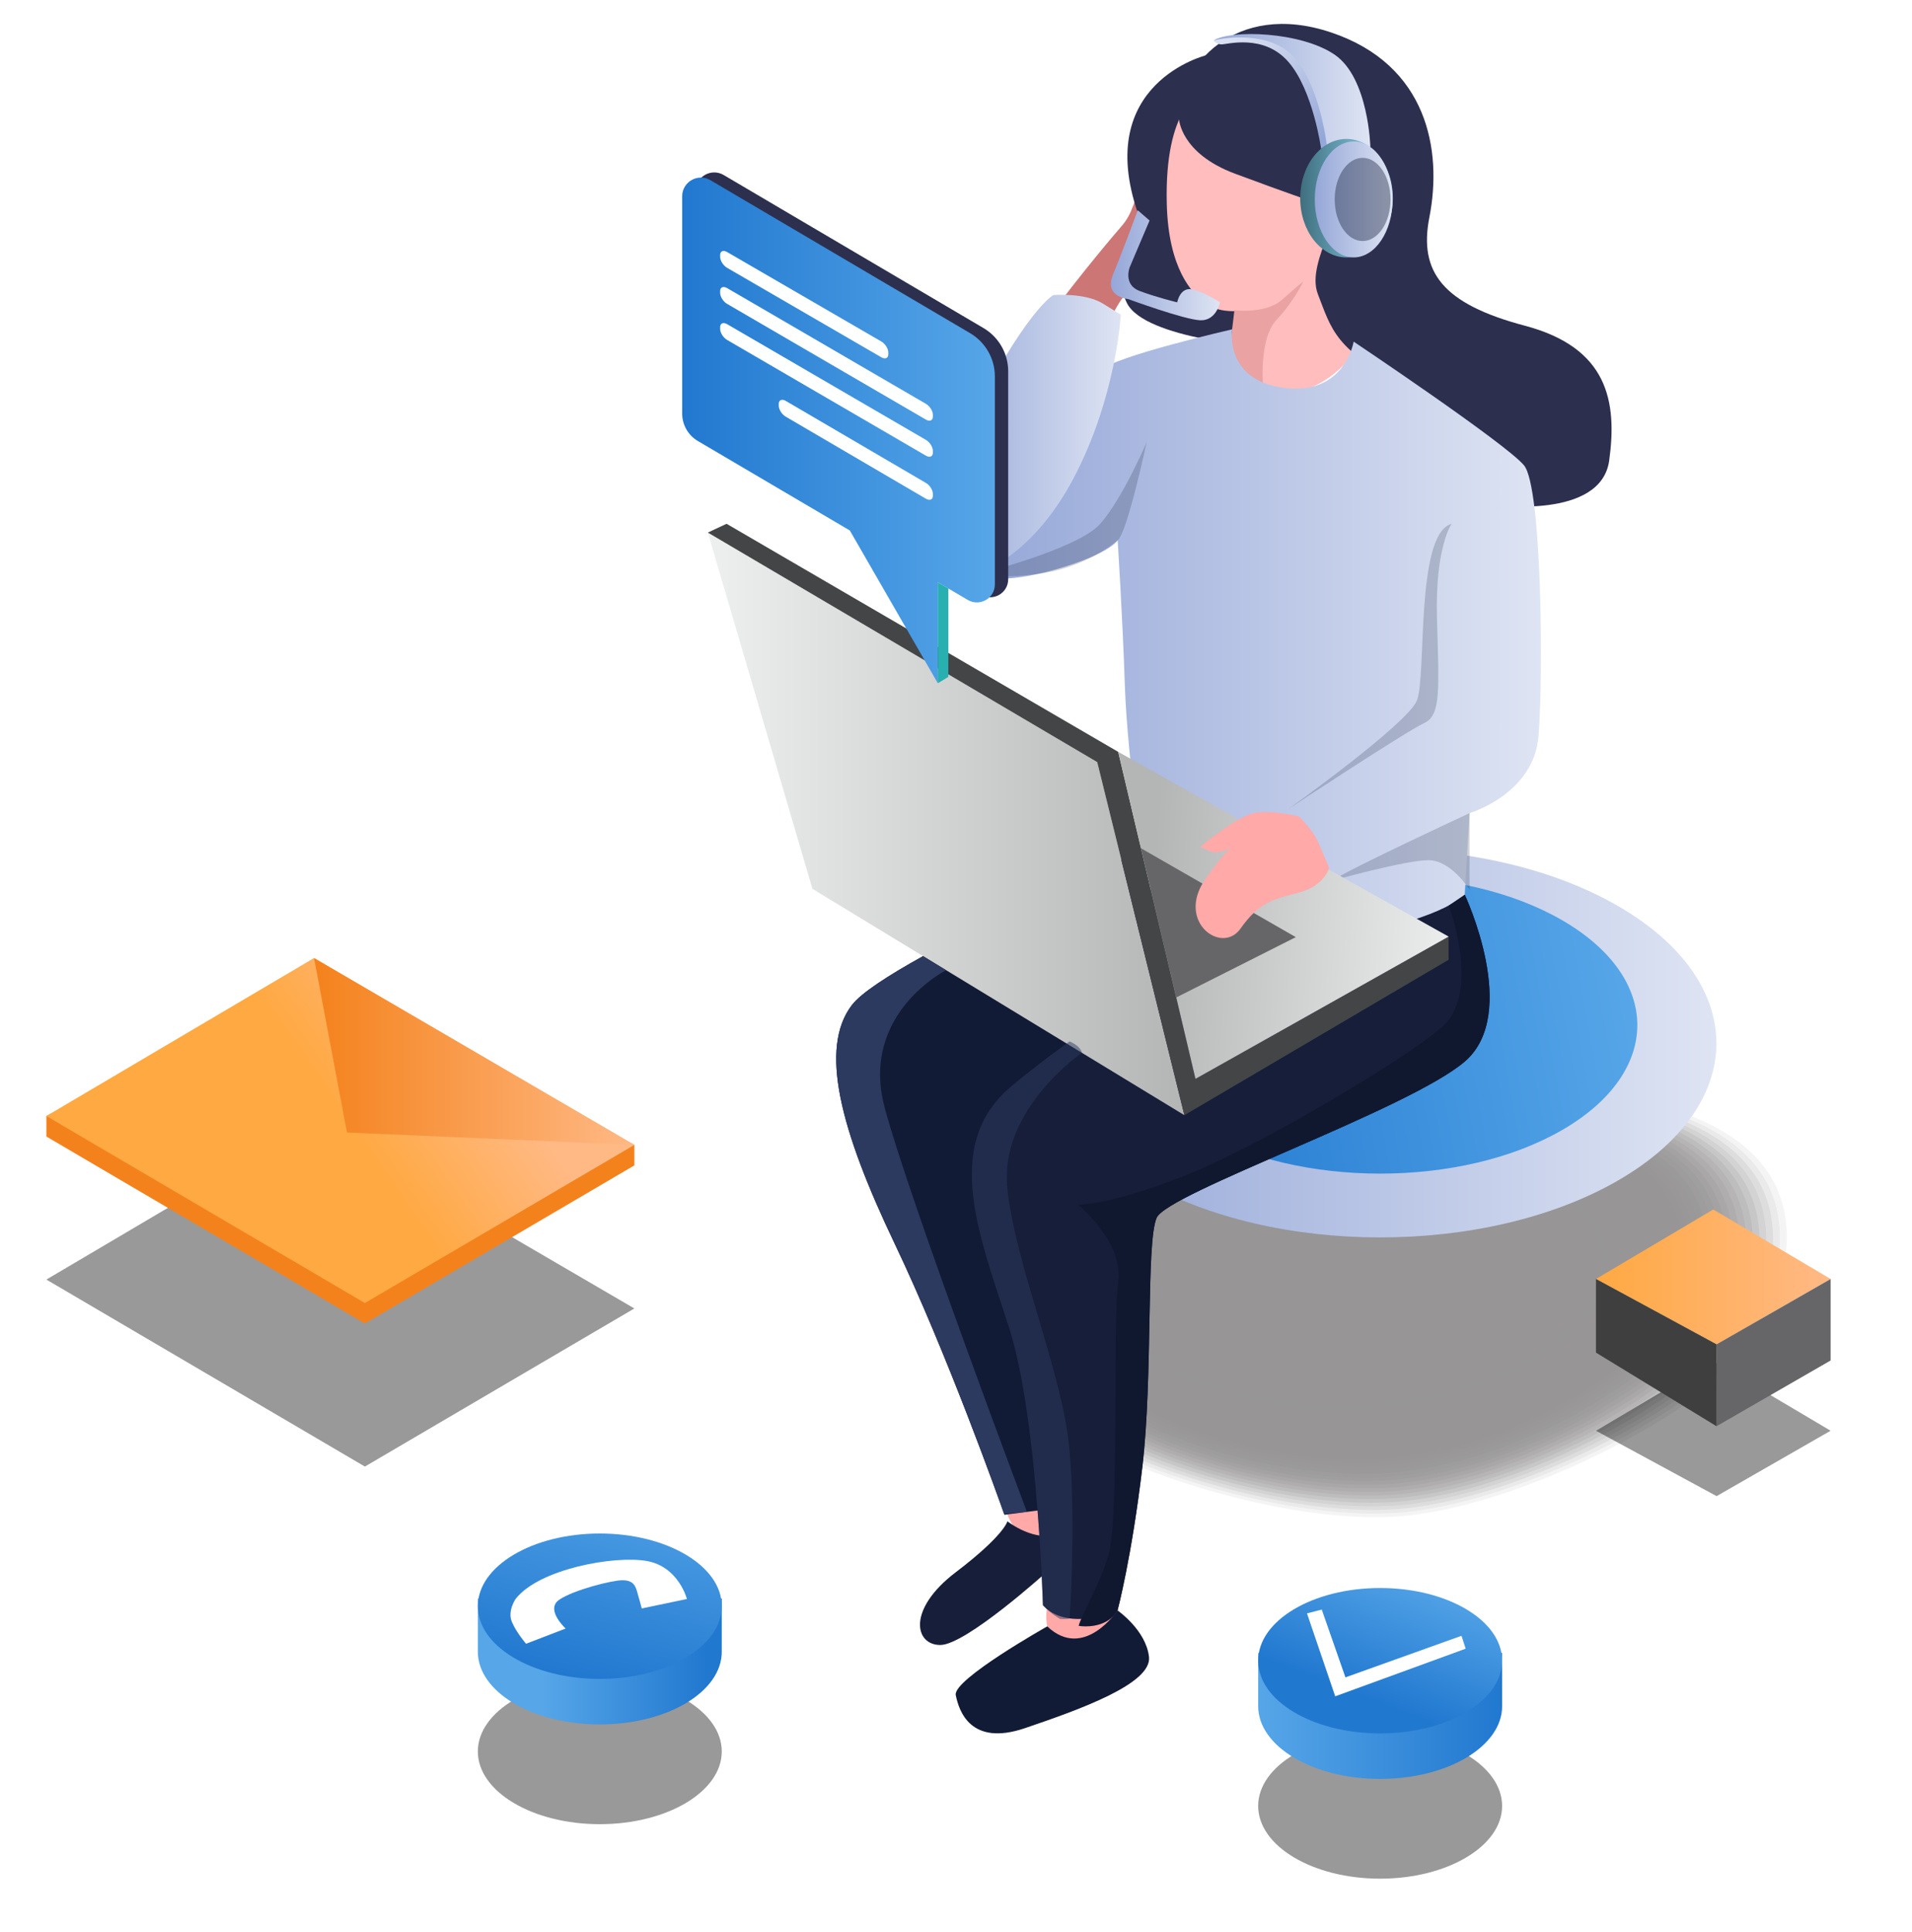 <?xml version="1.0" encoding="utf-8"?>
<!-- Generator: Adobe Illustrator 28.1.0, SVG Export Plug-In . SVG Version: 6.00 Build 0)  -->
<svg version="1.1" id="Layer_2" xmlns="http://www.w3.org/2000/svg" xmlns:xlink="http://www.w3.org/1999/xlink" x="0px" y="0px"
	 viewBox="0 0 1511.34 1526.86" style="enable-background:new 0 0 1511.34 1526.86;" xml:space="preserve">
<style type="text/css">
	.st0{opacity:0.47;}
	.st1{opacity:0.1;fill:#231F20;}
	.st2{opacity:0.119;fill:#231F20;}
	.st3{opacity:0.139;fill:#231F20;}
	.st4{opacity:0.158;fill:#231F20;}
	.st5{opacity:0.177;fill:#231F20;}
	.st6{opacity:0.197;fill:#231F20;}
	.st7{opacity:0.216;fill:#231F20;}
	.st8{opacity:0.235;fill:#231F20;}
	.st9{opacity:0.255;fill:#231F20;}
	.st10{opacity:0.274;fill:#231F20;}
	.st11{opacity:0.293;fill:#231F20;}
	.st12{opacity:0.313;fill:#231F20;}
	.st13{opacity:0.332;fill:#231F20;}
	.st14{opacity:0.352;fill:#231F20;}
	.st15{opacity:0.371;fill:#231F20;}
	.st16{opacity:0.39;fill:#231F20;}
	.st17{opacity:0.41;fill:#231F20;}
	.st18{opacity:0.429;fill:#231F20;}
	.st19{opacity:0.448;fill:#231F20;}
	.st20{opacity:0.468;fill:#231F20;}
	.st21{opacity:0.487;fill:#231F20;}
	.st22{opacity:0.506;fill:#231F20;}
	.st23{opacity:0.526;fill:#231F20;}
	.st24{opacity:0.545;fill:#231F20;}
	.st25{opacity:0.565;fill:#231F20;}
	.st26{opacity:0.584;fill:#231F20;}
	.st27{opacity:0.603;fill:#231F20;}
	.st28{opacity:0.623;fill:#231F20;}
	.st29{opacity:0.642;fill:#231F20;}
	.st30{opacity:0.661;fill:#231F20;}
	.st31{opacity:0.681;fill:#231F20;}
	.st32{opacity:0.7;fill:#231F20;}
	.st33{filter:url(#Adobe_OpacityMaskFilter);}
	.st34{filter:url(#Adobe_OpacityMaskFilter_00000166659102158222150350000003305722240589571456_);}
	.st35{mask:url(#SVGID_1_);fill:url(#SVGID_00000095329474992775298670000001263611199011520683_);}
	.st36{fill:url(#SVGID_00000183237857162311721030000016769048696291329981_);}
	.st37{filter:url(#Adobe_OpacityMaskFilter_00000008831353970640485600000005941807133075577533_);}
	.st38{filter:url(#Adobe_OpacityMaskFilter_00000110448710037640925500000017766399419731053195_);}
	
		.st39{mask:url(#SVGID_00000065793914277580183690000010269157875771880071_);fill:url(#SVGID_00000024704732996688710140000014789676890424130476_);}
	.st40{fill:url(#SVGID_00000013166469147374516620000010299236755149409694_);}
	.st41{fill:#FFA9A9;}
	.st42{fill:#161E3A;}
	.st43{fill:#121B35;}
	.st44{fill:#CC7676;}
	.st45{fill:url(#SVGID_00000052106235383841619160000004451367686281188753_);}
	.st46{fill:url(#SVGID_00000036229406036440651160000001201242092818926728_);}
	.st47{opacity:0.4;fill:#161E3A;}
	.st48{fill:#2D2F4F;}
	.st49{fill:#FFBDBD;}
	.st50{fill:#EAA2A2;}
	.st51{fill:url(#SVGID_00000123434189752801176790000003409155057557167244_);}
	.st52{opacity:0.2;fill:#161E3A;}
	.st53{fill:url(#SVGID_00000087389252420329832810000000117239492153129622_);}
	.st54{fill:url(#SVGID_00000012453697493103929420000011287052866025880451_);}
	.st55{fill:url(#SVGID_00000040568038075903921900000009737384631801896848_);}
	.st56{fill:url(#SVGID_00000011008567794272834340000011504762747520036758_);}
	.st57{fill:url(#SVGID_00000100379913507843522750000009291077450526265731_);}
	.st58{fill:url(#SVGID_00000060751057864475317690000003334106741217316745_);}
	.st59{fill:url(#SVGID_00000111895296057125547150000002784413602356990648_);}
	.st60{fill:#444547;}
	.st61{fill:url(#SVGID_00000181793956860737135110000010608060031355691941_);}
	.st62{fill:#666668;}
	.st63{fill:#101830;}
	.st64{opacity:0.5;fill:#2C3A60;}
	.st65{fill:#2C3A60;}
	.st66{fill:url(#SVGID_00000111190929185702427170000006266744433387711152_);}
	.st67{opacity:0.4;fill:#000102;}
	.st68{fill:#3F3F3F;}
	.st69{fill:#F4821C;}
	.st70{fill:url(#SVGID_00000081614648857383403290000002922036577359680166_);}
	.st71{fill:url(#SVGID_00000053520891719953161240000000172349051852739004_);}
	.st72{fill:url(#SVGID_00000036967566835546956690000010350685647813827735_);}
	.st73{fill:url(#SVGID_00000165232110537223769150000015192493915711851925_);}
	.st74{fill:#FFFFFF;}
	.st75{fill:url(#SVGID_00000066496654974178289310000015248932380092248195_);}
	.st76{fill:url(#SVGID_00000091011364953398616830000003497113610149120447_);}
	.st77{fill:url(#SVGID_00000135651917665210514690000010419996599257570731_);}
	.st78{fill:#FEFFFF;}
	.st79{fill:#28AFAF;}
</style>
<g>
	<g>
		<g class="st0">
			<path class="st1" d="M1396.14,1046.76c-22.68,53.72-177.74,139.95-283.64,151.14c-105.92,11.17-284.56-53.52-313.33-104.23
				c-89.55-157.86,82.1-280.22,264.26-249.27C1168.42,862.26,1487.41,830.55,1396.14,1046.76z"/>
			<path class="st2" d="M1391.89,1044.79c-21.93,53.67-174.06,139.06-279.96,150.25c-105.92,11.17-281.72-52.72-310.12-103.54
				c-86.55-154.89,81.51-274.81,261.2-245.21C1168.04,863.2,1478.37,833.11,1391.89,1044.79z"/>
			<path class="st3" d="M1387.65,1042.82c-21.17,53.64-170.38,138.16-276.28,149.35c-105.92,11.17-278.88-51.92-306.92-102.86
				c-83.58-151.89,80.82-268.77,258.15-241.15C1167.6,864.51,1469.39,835.73,1387.65,1042.82z"/>
			<path class="st4" d="M1383.41,1040.85c-20.42,53.62-166.7,137.27-272.6,148.46c-105.92,11.17-276.05-51.11-303.71-102.17
				c-80.65-148.88,80.19-263.06,255.1-237.09C1167.2,865.64,1460.49,838.41,1383.41,1040.85z"/>
			<path class="st5" d="M1379.17,1038.88c-19.66,53.62-163.02,136.38-268.93,147.57c-105.92,11.17-273.22-50.3-300.5-101.49
				C732,939.13,889.3,827.58,1061.79,851.93C1166.8,866.75,1451.67,841.14,1379.17,1038.88z"/>
			<path class="st6" d="M1374.93,1036.91c-18.9,53.63-159.35,135.49-265.25,146.67c-105.92,11.17-270.39-49.48-297.3-100.8
				c-74.86-142.78,78.94-251.72,249-228.98C1166.4,867.85,1442.93,843.93,1374.93,1036.91z"/>
			<path class="st7" d="M1370.68,1034.94c-18.14,53.66-155.67,134.59-261.57,145.78c-105.92,11.17-267.57-48.66-294.09-100.11
				c-72.01-139.69,78.33-246.08,245.95-224.92C1166.01,868.95,1434.28,846.78,1370.68,1034.94z"/>
			<path class="st8" d="M1366.44,1032.97c-17.37,53.7-151.99,133.7-257.89,144.89c-105.92,11.17-264.74-47.84-290.88-99.43
				c-69.2-136.59,77.73-240.46,242.89-220.86C1165.62,870.04,1425.72,849.69,1366.44,1032.97z"/>
			<path class="st9" d="M1362.2,1031c-16.59,53.75-148.31,132.81-254.22,144c-105.92,11.17-261.93-47.01-287.67-98.74
				c-66.42-133.46,77.12-234.86,239.84-216.8C1165.24,871.12,1417.25,852.65,1362.2,1031z"/>
			<path class="st10" d="M1357.96,1029.03c-15.81,53.82-144.64,131.92-250.54,143.1c-105.92,11.17-259.12-46.17-284.47-98.06
				c-63.67-130.31,76.53-229.29,236.79-212.74C1164.85,872.18,1408.87,855.67,1357.96,1029.03z"/>
			<path class="st11" d="M1353.72,1027.06c-15.01,53.91-140.96,131.02-246.86,142.21c-105.92,11.18-256.31-45.33-281.26-97.37
				c-60.95-127.14,75.94-223.73,233.74-208.69C1164.48,873.24,1400.6,858.74,1353.72,1027.06z"/>
			<path class="st12" d="M1349.48,1025.09c-14.21,54-137.28,130.13-243.19,141.32c-105.92,11.18-253.51-44.48-278.05-96.69
				c-58.27-123.95,75.35-218.2,230.69-204.63C1164.1,874.29,1392.42,861.87,1349.48,1025.09z"/>
			<path class="st13" d="M1345.23,1023.12c-13.39,54.12-133.6,129.24-239.51,140.43c-105.92,11.18-250.72-43.63-274.85-96
				c-55.62-120.74,74.77-212.69,227.63-200.57C1163.73,875.32,1384.35,865.04,1345.23,1023.12z"/>
			<path class="st14" d="M1340.99,1021.15c-12.56,54.25-129.93,128.35-235.83,139.53c-105.92,11.18-247.94-42.77-271.64-95.31
				c-53-117.51,74.19-207.21,224.58-196.51C1163.36,876.34,1376.39,868.27,1340.99,1021.15z"/>
			<path class="st15" d="M1336.75,1019.18c-11.71,54.39-126.25,127.45-232.15,138.64c-105.92,11.18-245.16-41.9-268.43-94.63
				c-50.42-114.26,73.62-201.74,221.53-192.45C1162.99,877.35,1368.53,871.53,1336.75,1019.18z"/>
			<path class="st16" d="M1332.51,1017.21c-10.83,54.55-122.57,126.56-228.48,137.75c-105.92,11.18-242.4-41.03-265.23-93.94
				c-47.88-110.99,73.04-196.3,218.48-188.39C1162.62,878.35,1360.78,874.85,1332.51,1017.21z"/>
			<path class="st17" d="M1328.27,1015.24c-9.94,54.72-118.89,125.67-224.8,136.85c-105.92,11.18-239.65-40.15-262.02-93.26
				c-45.37-107.7,72.47-190.88,215.43-184.34C1162.26,879.32,1353.15,878.2,1328.27,1015.24z"/>
			<path class="st18" d="M1324.02,1013.27c-9.01,54.9-115.22,124.78-221.12,135.96c-105.92,11.18-236.91-39.26-258.81-92.57
				c-42.9-104.4,71.91-185.49,212.37-180.28C1161.89,880.29,1345.64,881.58,1324.02,1013.27z"/>
			<path class="st19" d="M1319.78,1011.3c-8.05,55.1-111.54,123.88-217.44,135.07c-105.92,11.18-234.18-38.37-255.61-91.89
				c-40.46-101.08,71.34-180.11,209.32-176.22C1161.53,881.24,1338.24,885,1319.78,1011.3z"/>
			<path class="st20" d="M1315.54,1009.33c-7.05,55.3-107.86,122.99-213.77,134.18c-105.92,11.18-231.48-37.47-252.4-91.2
				c-38.06-97.74,70.77-174.76,206.27-172.16C1161.17,882.17,1330.95,888.45,1315.54,1009.33z"/>
			<path class="st21" d="M1311.3,1007.36c-6.01,55.52-104.18,122.1-210.09,133.28c-105.92,11.18-228.79-36.56-249.19-90.51
				c-35.69-94.39,70.25-164.53,203.22-168.1C1160.77,879.19,1323.79,891.92,1311.3,1007.36z"/>
			<path class="st22" d="M1307.06,1005.39c-4.91,55.74-100.5,121.21-206.41,132.39c-105.92,11.18-226.12-35.64-245.99-89.83
				c-33.36-91.02,69.72-159.45,200.17-164.04C1160.38,880.19,1316.74,895.4,1307.06,1005.39z"/>
			<path class="st23" d="M1302.81,1003.42c-3.75,55.97-96.83,120.31-202.74,131.5c-105.92,11.18-223.48-34.71-242.78-89.14
				c-31.07-87.64,69.18-154.44,197.12-159.99C1159.98,881.2,1309.82,898.9,1302.81,1003.42z"/>
			<path class="st24" d="M1298.57,1001.45c-2.52,56.2-93.15,119.42-199.06,130.6c-105.92,11.18-220.87-33.78-239.57-88.46
				c-28.82-84.25,68.49-153.58,194.06-155.93C1159.71,885.69,1303.01,902.39,1298.57,1001.45z"/>
			<path class="st25" d="M1294.33,999.48c-1.2,56.42-89.47,118.53-195.38,129.71c-105.92,11.18-218.29-32.84-236.37-87.77
				c-26.61-80.85,67.92-148.34,191.01-151.87C1159.34,886.51,1296.31,905.88,1294.33,999.48z"/>
			<path class="st26" d="M1290.09,997.51c0.23,56.64-85.79,117.64-191.7,128.82c-105.92,11.18-215.74-31.88-233.16-87.09
				c-24.43-77.45,67.34-143.12,187.96-147.81C1158.97,887.32,1289.74,909.34,1290.09,997.51z"/>
			<path class="st27" d="M1285.85,995.54c1.77,56.83-82.12,116.74-188.03,127.93c-105.92,11.18-213.24-30.92-229.95-86.4
				c-22.3-74.03,66.76-137.93,184.91-143.75C1158.6,888.09,1283.27,912.77,1285.85,995.54z"/>
			<path class="st28" d="M1281.61,993.57c3.45,57-78.44,115.85-184.35,127.03c-105.92,11.18-210.79-29.95-226.75-85.72
				c-20.2-70.62,66.17-132.76,181.86-139.7C1158.22,888.84,1276.92,916.15,1281.61,993.57z"/>
			<path class="st29" d="M1277.36,991.6c5.31,57.13-74.76,114.96-180.67,126.14c-105.92,11.18-208.4-28.97-223.54-85.03
				c-18.15-67.2,65.57-127.6,178.8-135.64C1157.83,889.56,1270.66,919.46,1277.36,991.6z"/>
			<path class="st30" d="M1273.12,989.63c7.36,57.19-71.08,114.07-177,125.25c-105.92,11.18-206.08-27.97-220.33-84.34
				c-16.13-63.79,64.97-122.47,175.75-131.58C1157.44,890.25,1264.5,922.67,1273.12,989.63z"/>
			<path class="st31" d="M1268.88,987.66c9.66,57.16-67.41,113.17-173.32,124.35c-105.92,11.18-203.84-26.97-217.12-83.66
				c-14.16-60.39,64.36-117.36,172.7-127.52C1157.04,890.91,1258.42,925.75,1268.88,987.66z"/>
			<path class="st32" d="M1264.64,985.68c12.21,57.01-63.73,112.28-169.64,123.46c-105.92,11.18-201.69-25.96-213.92-82.97
				c-12.22-57,63.73-112.29,169.65-123.46C1156.62,891.51,1252.4,928.68,1264.64,985.68z"/>
		</g>
		<defs>
			<filter id="Adobe_OpacityMaskFilter" filterUnits="userSpaceOnUse" x="825.13" y="671.13" width="531.61" height="306.93">
				<feFlood  style="flood-color:white;flood-opacity:1" result="back"/>
				<feBlend  in="SourceGraphic" in2="back" mode="normal"/>
			</filter>
		</defs>
		<mask maskUnits="userSpaceOnUse" x="825.13" y="671.13" width="531.61" height="306.93" id="SVGID_1_">
			<g class="st33">
				<defs>
					
						<filter id="Adobe_OpacityMaskFilter_00000010291449434755597910000009612535769433067654_" filterUnits="userSpaceOnUse" x="825.13" y="671.13" width="531.61" height="306.93">
						<feFlood  style="flood-color:white;flood-opacity:1" result="back"/>
						<feBlend  in="SourceGraphic" in2="back" mode="normal"/>
					</filter>
				</defs>
				<mask maskUnits="userSpaceOnUse" x="825.13" y="671.13" width="531.61" height="306.93" id="SVGID_1_">
					<g style="filter:url(#Adobe_OpacityMaskFilter_00000010291449434755597910000009612535769433067654_);">
					</g>
				</mask>
				
					<linearGradient id="SVGID_00000052084781558033189460000003689597611217201061_" gradientUnits="userSpaceOnUse" x1="825.132" y1="824.596" x2="1356.737" y2="824.596">
					<stop  offset="0" style="stop-color:#000000"/>
					<stop  offset="1" style="stop-color:#FFFFFF"/>
				</linearGradient>
				<path style="mask:url(#SVGID_1_);fill:url(#SVGID_00000052084781558033189460000003689597611217201061_);" d="M1278.88,716.08
					c103.8,59.93,103.8,157.1,0,217.03c-103.81,59.94-272.11,59.94-375.91,0c-103.8-59.93-103.8-157.09,0-217.03
					C1006.79,656.14,1175.08,656.14,1278.88,716.08z"/>
			</g>
		</mask>
		
			<linearGradient id="SVGID_00000010302934244110188910000015579729561959253931_" gradientUnits="userSpaceOnUse" x1="825.132" y1="824.596" x2="1356.737" y2="824.596">
			<stop  offset="0" style="stop-color:#95A7D8"/>
			<stop  offset="1" style="stop-color:#DEE4F3"/>
		</linearGradient>
		<path style="fill:url(#SVGID_00000010302934244110188910000015579729561959253931_);" d="M1278.88,716.08
			c103.8,59.93,103.8,157.1,0,217.03c-103.81,59.94-272.11,59.94-375.91,0c-103.8-59.93-103.8-157.09,0-217.03
			C1006.79,656.14,1175.08,656.14,1278.88,716.08z"/>
		<defs>
			
				<filter id="Adobe_OpacityMaskFilter_00000062165654775583501570000000344281388110283137_" filterUnits="userSpaceOnUse" x="887.65" y="692.89" width="406.56" height="234.74">
				<feFlood  style="flood-color:white;flood-opacity:1" result="back"/>
				<feBlend  in="SourceGraphic" in2="back" mode="normal"/>
			</filter>
		</defs>
		
			<mask maskUnits="userSpaceOnUse" x="887.65" y="692.89" width="406.56" height="234.74" id="SVGID_00000129924896918132542580000003380648944764934533_">
			<g style="filter:url(#Adobe_OpacityMaskFilter_00000062165654775583501570000000344281388110283137_);">
				<defs>
					
						<filter id="Adobe_OpacityMaskFilter_00000179630400384768725420000012296958167349093266_" filterUnits="userSpaceOnUse" x="887.65" y="692.89" width="406.56" height="234.74">
						<feFlood  style="flood-color:white;flood-opacity:1" result="back"/>
						<feBlend  in="SourceGraphic" in2="back" mode="normal"/>
					</filter>
				</defs>
				
					<mask maskUnits="userSpaceOnUse" x="887.65" y="692.89" width="406.56" height="234.74" id="SVGID_00000129924896918132542580000003380648944764934533_">
					<g style="filter:url(#Adobe_OpacityMaskFilter_00000179630400384768725420000012296958167349093266_);">
					</g>
				</mask>
				
					<linearGradient id="SVGID_00000116948523672548608740000012821181078807484857_" gradientUnits="userSpaceOnUse" x1="1288.521" y1="773.406" x2="893.342" y2="847.121">
					<stop  offset="0" style="stop-color:#000000"/>
					<stop  offset="1" style="stop-color:#FFFFFF"/>
				</linearGradient>
				
					<path style="mask:url(#SVGID_00000129924896918132542580000003380648944764934533_);fill:url(#SVGID_00000116948523672548608740000012821181078807484857_);" d="
					M1234.67,727.28c79.39,45.83,79.39,120.14,0,165.97c-79.39,45.84-208.1,45.84-287.49,0c-79.39-45.84-79.39-120.15,0-165.97
					C1026.58,681.43,1155.29,681.43,1234.67,727.28z"/>
			</g>
		</mask>
		
			<linearGradient id="SVGID_00000013877727143073186860000005393935866407107982_" gradientUnits="userSpaceOnUse" x1="1288.521" y1="773.406" x2="893.342" y2="847.121">
			<stop  offset="0" style="stop-color:#56A6E8"/>
			<stop  offset="1" style="stop-color:#2178CF"/>
		</linearGradient>
		<path style="fill:url(#SVGID_00000013877727143073186860000005393935866407107982_);" d="M1234.67,727.28
			c79.39,45.83,79.39,120.14,0,165.97c-79.39,45.84-208.1,45.84-287.49,0c-79.39-45.84-79.39-120.15,0-165.97
			C1026.58,681.43,1155.29,681.43,1234.67,727.28z"/>
	</g>
	<path class="st41" d="M796.3,1196.99c0,0,8.72,27.73,35.56,20.97c26.84-6.76,19.52-32.11,19.52-32.11L796.3,1196.99z"/>
	<path class="st42" d="M827.04,1242.75c0,0-63.54,57.46-83.82,57.46c-20.28,0-26.3-28.17,12.2-57.46
		c38.5-29.3,40.88-40.31,40.88-40.31s22.41,17.78,41.56,9.33c19.15-8.45,24.22-14.48,24.22-14.48l-2.25,35.89L827.04,1242.75z"/>
	<path class="st43" d="M1029.98,726.68c0,0-89.53,108.48-128.04,141.07c-38.5,32.54-65.93,324.09-65.93,324.09l-24.28,3.15h-0.09
		l-17.67,2.3c0,0-0.09-0.25-0.3-0.77c-3.67-10.39-45.06-126.8-86.46-213.51c-43.4-90.85-59.67-154.62-33.9-188.52
		c7.32-9.67,29.05-23.64,56.31-38.76c68.53-37.9,172.33-82.72,172.33-82.72L1029.98,726.68z"/>
	<path class="st42" d="M1157.8,839.08c-44.21,37.91-235.16,103.89-243.55,123.52c-8.43,19.68-2.81,124.97-11.24,196.57
		c-8.43,71.6-19.64,113.68-19.64,113.68s-5.62,12.65-25.3,12.65c-1.88,0-3.71-0.17-5.45-0.42c-5.67-0.9-10.69-3.03-14.87-5.5
		c-8.3-4.85-13.37-10.9-13.37-10.9s-4.22-148.83-26.66-219.01c-22.45-70.2-53.33-143.2,0-189.54
		c12.82-11.12,29.65-23.94,47.75-37.02c57.16-41.19,127.35-84.67,127.35-84.67l184.98-31.26
		C1157.8,707.17,1202.05,801.17,1157.8,839.08z"/>
	<path class="st44" d="M865.19,300.56c0,0,4.19-41.97,23.28-66.62c19.08-24.65,39.81-26.28,50.92-41.37
		c11.11-15.09,46.59-96.34,35.61-104.62c-10.98-8.28-26.55,0-26.55,0s-27.38,6.15-40.1,39.49c-12.72,33.34-12.72,40.97-22.27,51.86
		c-9.54,10.9-100.19,117.46-124.84,181.86c-24.65,64.41-5.17,92.77,11.33,94.57C789.07,457.55,863.38,359.23,865.19,300.56z"/>
	<g>
		
			<linearGradient id="SVGID_00000070830196135533403610000004573738885124467119_" gradientUnits="userSpaceOnUse" x1="921.206" y1="148.23" x2="994.391" y2="148.23">
			<stop  offset="0" style="stop-color:#3E6F7E"/>
			<stop  offset="1" style="stop-color:#98DBF8"/>
		</linearGradient>
		<path style="fill:url(#SVGID_00000070830196135533403610000004573738885124467119_);" d="M994.39,148.23
			c0,28.34-16.39,51.32-36.59,51.32c-20.21,0-36.59-22.98-36.59-51.32c0-28.34,16.38-51.32,36.59-51.32
			C978,96.91,994.39,119.89,994.39,148.23z"/>
		
			<linearGradient id="SVGID_00000087371206117329627520000010633367609597524620_" gradientUnits="userSpaceOnUse" x1="932.72" y1="149.326" x2="994.222" y2="149.326">
			<stop  offset="0" style="stop-color:#95A7D8"/>
			<stop  offset="1" style="stop-color:#DEE4F3"/>
		</linearGradient>
		<path style="fill:url(#SVGID_00000087371206117329627520000010633367609597524620_);" d="M994.22,149.33
			c0,27.74-13.77,50.22-30.75,50.22c-16.98,0-30.75-22.49-30.75-50.22c0-27.74,13.77-50.22,30.75-50.22
			C980.45,99.1,994.22,121.59,994.22,149.33z"/>
		<path class="st47" d="M992.59,149.33c0,19.91-9.88,36.05-22.07,36.05c-12.18,0-22.07-16.14-22.07-36.05
			c0-19.91,9.89-36.05,22.07-36.05C982.71,113.28,992.59,129.42,992.59,149.33z"/>
	</g>
	<path class="st48" d="M953.47,43.66c0,0-89.33,21.81-54.1,124.61c9.37,27.35-22.96,43.3-8.48,71.49
		c14.47,28.19,108.81,34.89,108.97,34.04c0.16-0.85,19.08-183.24,19.08-183.24L953.47,43.66z"/>
	<path class="st49" d="M949.57,73.4c0,0-29.36,10.46-27.28,88.17c1.36,50.8,19.8,69.9,29.64,77.67c9.84,7.77,24.88,6.67,24.88,6.67
		l-5.54,31.69c0,0-4.16,22.24,34.88,31.14c39.05,8.9,66.84-32.93,66.84-32.93s-6.88-32.3-0.16-63.22s13.76-109.12-17.66-126.68
		C1023.77,68.36,949.57,73.4,949.57,73.4z"/>
	<path class="st50" d="M975.74,245.2c0,0,24.8,3.15,37.65-8.27c12.85-11.42,16.71-14.45,16.71-14.45s-6.81,15.14-21.12,30.37
		c-14.31,15.23-10.58,53.77-10.58,53.77s-29.37-5.76-27.14-24.22S975.74,245.2,975.74,245.2z"/>
	<path class="st48" d="M931.94,93.93c0,0,0.99,27.27,44.4,43.4c42.6,15.84,60.01,21.63,60.01,21.63s5.63-20.65,16.47-11.1
		c16.09,14.17-21.53,58-11.08,84.69c10.45,26.68,13.67,46.23,71.35,71.47c57.68,25.24,67.68,95.07,67.68,95.07
		s84.73,11.88,91.22-35.07s-1.21-89.25-66.6-106.56c-65.39-17.31-83.96-42.72-75.54-85.72c10.36-52.87-1.38-120.46-77.67-146.1
		C975.9,0,930.9,53.07,931.94,93.93z"/>
	
		<linearGradient id="SVGID_00000005973619088423648800000015206238570741991833_" gradientUnits="userSpaceOnUse" x1="772.563" y1="502.438" x2="1218.05" y2="502.438">
		<stop  offset="0" style="stop-color:#95A7D8"/>
		<stop  offset="1" style="stop-color:#DEE4F3"/>
	</linearGradient>
	<path style="fill:url(#SVGID_00000005973619088423648800000015206238570741991833_);" d="M973.92,260.31
		c0,0-93.34,21.45-102.9,31.97c-9.56,10.51-98.46,163.47-98.46,163.47s19.12,6.69,62.14-5.74c43.02-12.43,48.75-22.94,48.75-22.94
		s3.83,59.27,5.73,115.67c1.91,56.4,16.25,155.82,16.25,155.82s47.79,57.36,140.52,43.97c92.73-13.39,111.85-35.37,111.85-35.37
		l3.82-64.48c0,0,50.67-14.87,54.49-60.76c3.82-45.89,2.86-196.93-11.48-214.14c-14.34-17.21-134.64-97.77-134.64-97.77
		s-6.89,42.58-54.69,36.6C967.53,300.65,973.92,260.31,973.92,260.31z"/>
	<path class="st52" d="M1147.44,414c0,0-13.05,18.12-11.6,73.93c1.45,55.81,3.63,77.37-10.15,83.62
		c-13.77,6.25-107.27,67.86-107.27,67.86s93.5-66.68,101.47-85.53C1127.87,535.04,1118.45,421.97,1147.44,414z"/>
	<path class="st52" d="M1161.64,642.69c0,0-95.56,44.31-108.76,53.45c0,0,57.87-16.24,76.14-16.24c18.27,0,32.62,23.43,32.62,23.43
		V642.69z"/>
	
		<linearGradient id="SVGID_00000021810845378168595380000013284556604158817920_" gradientUnits="userSpaceOnUse" x1="744.222" y1="343.99" x2="885.933" y2="343.99">
		<stop  offset="0" style="stop-color:#95A7D8"/>
		<stop  offset="1" style="stop-color:#DEE4F3"/>
	</linearGradient>
	<path style="fill:url(#SVGID_00000021810845378168595380000013284556604158817920_);" d="M832.69,233.21c0,0,24.94-2.02,39.09,6.74
		c14.15,8.76,14.15,8.76,14.15,8.76s-3.37,65.38-37.74,130.08c-34.37,64.7-79.06,76.18-79.11,76.18c-0.04,0-52.32-22.26-5.14-116.62
		C811.12,243.99,832.69,233.21,832.69,233.21z"/>
	
		<linearGradient id="SVGID_00000029760644433689392810000006795289837934432897_" gradientUnits="userSpaceOnUse" x1="878.092" y1="209.674" x2="964.319" y2="209.674">
		<stop  offset="0" style="stop-color:#95A7D8"/>
		<stop  offset="1" style="stop-color:#DEE4F3"/>
	</linearGradient>
	<path style="fill:url(#SVGID_00000029760644433689392810000006795289837934432897_);" d="M908.67,174.29l-15.74,37.06
		c0,0-5.28,13.69,7.87,18.64c13.15,4.96,29.71,8.99,29.71,8.99s2.22-12.2,11.73-10.27c9.5,1.93,22.07,10.27,22.07,10.27
		s-2.8,14.61-15.52,14.16c-12.72-0.46-56.92-16.72-56.92-16.72s-19.47-1.71-12.15-19.29c7.33-17.58,19.62-50.95,19.62-50.95
		L908.67,174.29z"/>
	<path class="st41" d="M827.47,1271.82c0,0-5.82,32.83,25.22,31.2c31.04-1.64,30.67-30.16,30.67-30.16
		S848.81,1288.82,827.47,1271.82z"/>
	<path class="st43" d="M827.8,1285.5c0,0-74.78,42.04-72.33,54.29c2.45,12.25,11.44,40.85,54.73,26.14
		c43.3-14.7,100.48-35.13,98.03-56.37c-2.45-21.24-24.88-36.69-24.88-36.69S856.83,1312.91,827.8,1285.5z"/>
	<g>
		
			<linearGradient id="SVGID_00000072240633789309671980000017262201883999361471_" gradientUnits="userSpaceOnUse" x1="1038.407" y1="113.401" x2="982.208" y2="16.057">
			<stop  offset="0" style="stop-color:#95A7D8"/>
			<stop  offset="1" style="stop-color:#DEE4F3"/>
		</linearGradient>
		<path style="fill:url(#SVGID_00000072240633789309671980000017262201883999361471_);" d="M959.26,31.96c0,0,1.9,3.02,6.18,3.13
			c4.28,0.11,33.3-8.64,52.89,13.73c19.58,22.38,25.93,68.69,25.93,68.69l8.06-5.09c0,0-7.36-61.55-28.95-73.26
			C1001.77,27.46,971.47,27.05,959.26,31.96z"/>
		
			<linearGradient id="SVGID_00000163059310028075040560000001181599767107672739_" gradientUnits="userSpaceOnUse" x1="959.257" y1="71.6" x2="1083.206" y2="71.6">
			<stop  offset="0" style="stop-color:#95A7D8"/>
			<stop  offset="1" style="stop-color:#DEE4F3"/>
		</linearGradient>
		<path style="fill:url(#SVGID_00000163059310028075040560000001181599767107672739_);" d="M959.26,31.96c0,0,32.37-8.48,55.63,6.45
			c27,17.32,33.82,75.9,33.82,75.9l34.5,1.98c0,0-1.32-54.66-28.22-73.06C1028.09,24.84,972.84,23.38,959.26,31.96z"/>
		<g>
			
				<linearGradient id="SVGID_00000119089601953289456130000011849875572081993917_" gradientUnits="userSpaceOnUse" x1="1027.752" y1="156.638" x2="1100.937" y2="156.638">
				<stop  offset="0" style="stop-color:#3E6F7E"/>
				<stop  offset="1" style="stop-color:#98DBF8"/>
			</linearGradient>
			<path style="fill:url(#SVGID_00000119089601953289456130000011849875572081993917_);" d="M1100.94,156.64
				c0,25.86-16.39,46.82-36.59,46.82c-20.21,0-36.59-20.96-36.59-46.82c0-25.86,16.38-46.82,36.59-46.82
				C1084.55,109.82,1100.94,130.78,1100.94,156.64z"/>
			
				<linearGradient id="SVGID_00000107564716720165883380000000719950676854303155_" gradientUnits="userSpaceOnUse" x1="1039.265" y1="157.638" x2="1100.766" y2="157.638">
				<stop  offset="0" style="stop-color:#95A7D8"/>
				<stop  offset="1" style="stop-color:#DEE4F3"/>
			</linearGradient>
			<path style="fill:url(#SVGID_00000107564716720165883380000000719950676854303155_);" d="M1100.77,157.64
				c0,25.31-13.77,45.82-30.75,45.82c-16.98,0-30.75-20.52-30.75-45.82c0-25.3,13.77-45.82,30.75-45.82
				C1087,111.82,1100.77,132.33,1100.77,157.64z"/>
			<path class="st47" d="M1099.14,157.64c0,18.17-9.88,32.89-22.07,32.89c-12.18,0-22.07-14.72-22.07-32.89
				c0-18.16,9.89-32.89,22.07-32.89C1089.25,124.75,1099.14,139.47,1099.14,157.64z"/>
		</g>
	</g>
	<g>
		
			<linearGradient id="SVGID_00000121965084141943993100000016082579582851805845_" gradientUnits="userSpaceOnUse" x1="559.506" y1="651.196" x2="936.204" y2="651.196">
			<stop  offset="0" style="stop-color:#EEEFEF"/>
			<stop  offset="0.995" style="stop-color:#B4B5B5"/>
		</linearGradient>
		<polygon style="fill:url(#SVGID_00000121965084141943993100000016082579582851805845_);" points="559.51,420.94 867.28,602.38 
			936.2,881.45 642.18,702.52 		"/>
		<polygon class="st60" points="559.51,420.94 574.31,414 883.88,594.28 944.96,852.75 1145.09,740.29 1145.09,758.58 936.2,881.45 
			867.28,602.38 		"/>
		
			<linearGradient id="SVGID_00000075164867896883186150000016920716549567168929_" gradientUnits="userSpaceOnUse" x1="1154.63" y1="738.529" x2="908.463" y2="723.143">
			<stop  offset="0" style="stop-color:#EEEFEF"/>
			<stop  offset="0.995" style="stop-color:#B4B5B5"/>
		</linearGradient>
		<polygon style="fill:url(#SVGID_00000075164867896883186150000016920716549567168929_);" points="883.88,594.28 1145.09,740.29 
			944.96,852.75 		"/>
		<polygon class="st62" points="901.88,670.48 1024.27,740.72 929.76,788.39 		"/>
	</g>
	<path class="st41" d="M1026.52,645.27c0,0,10.96,9.87,15.89,21.38c4.93,11.5,8.22,19.18,8.22,19.18s-3.29,14.25-24.11,19.73
		c-20.82,5.48-31.24,7.67-46.03,28.49c-14.79,20.83-50.96-5.48-27.95-38.91c23.01-33.43,28.5-29.59,28.5-29.59
		s-15.89,11.1-24.11,7.47c-8.22-3.63-8.22-3.63-8.22-3.63s28.49-23.79,42.19-26.69C1004.6,639.79,1026.52,645.27,1026.52,645.27z"/>
	<path class="st63" d="M1157.8,839.08c-44.21,37.91-235.16,103.89-243.55,123.52c-8.43,19.68-2.81,124.97-11.24,196.57
		c-8.43,71.6-19.64,113.68-19.64,113.68s-5.62,12.65-25.3,12.65c-1.88,0-3.71-0.17-5.45-0.42c2.43-9.16,15.59-30.03,23.51-55.84
		c8.73-28.32,3.28-184.26,7.75-215.9c4.48-31.6-31.6-61.04-31.6-61.04s26.03,0,83.91-22.91c57.92-22.88,169.99-89.4,202.7-116.67
		c32.71-27.26,6.22-96.94,6.22-96.94l12.7-8.6C1157.8,707.17,1202.05,801.17,1157.8,839.08z"/>
	<path class="st64" d="M845.47,1146.82c5.19,60.95,0,132.38,0,132.38s-2.77,0.94-7.71,0.38c-8.3-4.85-13.37-10.9-13.37-10.9
		s-4.22-148.83-26.66-219.01c-22.45-70.2-53.33-143.2,0-189.54c12.82-11.12,29.65-23.94,47.75-37.02c5.41,2.51,8.94,5.5,9.75,9.03
		c0,0-65.85,44.81-58.91,107.67C803.26,1002.68,840.31,1085.87,845.47,1146.82z"/>
	<path class="st65" d="M811.73,1194.99h-0.09l-17.97,1.53c-3.67-10.39-45.06-126.8-86.46-213.51
		c-43.4-90.85-59.67-154.62-33.9-188.52c7.32-9.67,29.05-23.64,56.31-38.76l18.23,11.12c0,0-68.62,34.38-48.47,109.04
		C719.48,950.55,811.73,1194.99,811.73,1194.99z"/>
	
		<linearGradient id="SVGID_00000183966848378757258160000014349168492038865053_" gradientUnits="userSpaceOnUse" x1="1261.526" y1="1009.29" x2="1447.014" y2="1009.29">
		<stop  offset="0" style="stop-color:#FFA943"/>
		<stop  offset="1" style="stop-color:#FFB985"/>
	</linearGradient>
	<polygon style="fill:url(#SVGID_00000183966848378757258160000014349168492038865053_);" points="1261.53,1010.92 1356.89,1062.61 
		1447.01,1010.92 1354.27,955.97 	"/>
	<polygon class="st67" points="1261.53,1130.86 1356.89,1182.55 1447.01,1130.86 1354.27,1075.9 	"/>
	<polygon class="st62" points="1447.01,1010.92 1447.01,1075.33 1356.83,1127.3 1356.89,1062.61 	"/>
	<polygon class="st68" points="1261.53,1010.92 1261.53,1069.11 1356.83,1127.3 1356.89,1062.61 	"/>
	<g>
		<polygon class="st67" points="248.22,886.5 36.66,1011.38 288.42,1159.18 501.43,1034.21 		"/>
		<polygon class="st69" points="248.22,773.44 36.66,882.11 36.66,898.31 288.42,1046.1 501.43,921.13 501.43,904.94 		"/>
		
			<linearGradient id="SVGID_00000019645253556469483450000006351877935626730162_" gradientUnits="userSpaceOnUse" x1="275.315" y1="889.192" x2="377.465" y2="818.559">
			<stop  offset="0" style="stop-color:#FFA943"/>
			<stop  offset="1" style="stop-color:#FFB985"/>
		</linearGradient>
		<polygon style="fill:url(#SVGID_00000019645253556469483450000006351877935626730162_);" points="248.22,757.24 36.66,882.11 
			288.42,1029.91 501.43,904.94 		"/>
		
			<linearGradient id="SVGID_00000062913024014306687180000013013157765507012274_" gradientUnits="userSpaceOnUse" x1="248.219" y1="831.088" x2="501.426" y2="831.088">
			<stop  offset="0" style="stop-color:#F4821C"/>
			<stop  offset="1" style="stop-color:#FFB985"/>
		</linearGradient>
		<polygon style="fill:url(#SVGID_00000062913024014306687180000013013157765507012274_);" points="248.22,757.24 274.3,895.15 
			501.43,904.94 		"/>
	</g>
	<g>
		<path class="st67" d="M570.52,1384.36c0,31.75-43.17,57.47-96.41,57.47c-53.24,0-96.4-25.73-96.4-57.47
			c0-31.73,43.16-57.46,96.4-57.46C527.35,1326.9,570.52,1352.63,570.52,1384.36z"/>
		
			<linearGradient id="SVGID_00000063621659164227382040000016658313315514884225_" gradientUnits="userSpaceOnUse" x1="428.775" y1="1305.528" x2="558.519" y2="1305.528">
			<stop  offset="0" style="stop-color:#56A6E8"/>
			<stop  offset="1" style="stop-color:#2178CF"/>
		</linearGradient>
		<path style="fill:url(#SVGID_00000063621659164227382040000016658313315514884225_);" d="M539.7,1263.5
			c-17.21-9.55-40.21-15.43-65.59-15.43c-25.36,0-48.37,5.88-65.59,15.43h-30.81v42.03c0,31.74,43.16,57.47,96.4,57.47
			c53.24,0,96.41-25.73,96.41-57.47v-42.03H539.7z"/>
		
			<linearGradient id="SVGID_00000005969681034667189890000012570781965388062864_" gradientUnits="userSpaceOnUse" x1="502.198" y1="1155.053" x2="459.81" y2="1327.867">
			<stop  offset="0" style="stop-color:#56A6E8"/>
			<stop  offset="1" style="stop-color:#2178CF"/>
		</linearGradient>
		<path style="fill:url(#SVGID_00000005969681034667189890000012570781965388062864_);" d="M570.52,1269.54
			c0,31.74-43.17,57.47-96.41,57.47c-53.24,0-96.4-25.73-96.4-57.47c0-31.73,43.16-57.45,96.4-57.45
			C527.35,1212.09,570.52,1237.82,570.52,1269.54z"/>
		<path class="st74" d="M407.57,1263.79c0,0-6.67,9.57-2.93,18.24c3.74,8.68,11.19,17.2,11.19,17.2l31.29-12.04
			c0,0-16.32-14.94-5.17-22.68c11.15-7.74,41.36-15.37,49.82-15.48c8.46-0.11,10.33,4.23,11.55,8.09
			c1.21,3.86,3.96,14.22,3.96,14.22l35.7-7.49c0,0-6.53-25.63-31.88-30.06C485.76,1229.36,426.17,1239.97,407.57,1263.79z"/>
	</g>
	<g>
		<g>
			<path class="st67" d="M1187.34,1427.44c0,31.74-43.17,57.47-96.42,57.47c-53.24,0-96.4-25.73-96.4-57.47
				c0-31.73,43.16-57.45,96.4-57.45C1144.17,1369.99,1187.34,1395.71,1187.34,1427.44z"/>
			
				<linearGradient id="SVGID_00000013155998223757573160000014642431876026585786_" gradientUnits="userSpaceOnUse" x1="994.523" y1="1348.601" x2="1187.341" y2="1348.601">
				<stop  offset="0" style="stop-color:#56A6E8"/>
				<stop  offset="1" style="stop-color:#2178CF"/>
			</linearGradient>
			<path style="fill:url(#SVGID_00000013155998223757573160000014642431876026585786_);" d="M1156.52,1306.57
				c-17.22-9.55-40.22-15.43-65.59-15.43c-25.37,0-48.37,5.88-65.59,15.43h-30.81v42.04c0,31.73,43.16,57.46,96.4,57.46
				c53.25,0,96.42-25.73,96.42-57.46v-42.04H1156.52z"/>
			
				<linearGradient id="SVGID_00000062182032090221244300000010107420610788837023_" gradientUnits="userSpaceOnUse" x1="1119.426" y1="1239.136" x2="1079.586" y2="1341.879">
				<stop  offset="0" style="stop-color:#56A6E8"/>
				<stop  offset="1" style="stop-color:#2178CF"/>
			</linearGradient>
			<path style="fill:url(#SVGID_00000062182032090221244300000010107420610788837023_);" d="M1187.34,1312.62
				c0,31.74-43.17,57.47-96.42,57.47c-53.24,0-96.4-25.73-96.4-57.47c0-31.73,43.16-57.45,96.4-57.45
				C1144.17,1255.17,1187.34,1280.89,1187.34,1312.62z"/>
		</g>
		<polygon class="st74" points="1033.11,1275.23 1044.78,1272.2 1063.5,1325.79 1155.26,1292.93 1158.54,1303.13 1055.42,1340.77 		
			"/>
	</g>
	<path class="st52" d="M906.36,349.48c0,0-15.08,71.04-22.91,77.59c-7.83,6.55-30.86,22.52-62.6,26.5
		c-31.74,3.98-51.77,1.4-51.77,1.4S851.7,434.54,869.71,414C887.71,393.45,906.36,349.48,906.36,349.48z"/>
	<g>
		<path class="st48" d="M777.21,259.19l-205.2-120.87c-9.86-5.75-22.24,1.37-22.24,12.78v171.72c0,8.95,4.76,17.24,12.49,21.74
			l213.29,125.58c9.48,5.52,21.37-1.31,21.37-12.28V293.5C796.93,279.37,789.42,266.3,777.21,259.19z"/>
		
			<linearGradient id="SVGID_00000058572169214357875660000000688631912625114768_" gradientUnits="userSpaceOnUse" x1="3451.06" y1="340.188" x2="3698.214" y2="340.188" gradientTransform="matrix(-1 0 0 1 4237.444 0)">
			<stop  offset="0" style="stop-color:#56A6E8"/>
			<stop  offset="1" style="stop-color:#2178CF"/>
		</linearGradient>
		<path style="fill:url(#SVGID_00000058572169214357875660000000688631912625114768_);" d="M561.47,142.38l205.2,120.87
			c12.21,7.12,19.72,20.18,19.72,34.31v164.37c0,10.97-11.9,17.8-21.37,12.28l-23.72-13.97v79.79L671.75,419.3l-120.03-70.67
			c-7.74-4.51-12.49-12.79-12.49-21.74V155.16C539.23,143.75,551.61,136.63,561.47,142.38z"/>
		<g>
			<g>
				<g>
					<path class="st78" d="M574.73,211.68l121.94,70.74c3.02,1.74,5.49,0.69,5.49-2.33v-1.5c0-3.02-2.47-6.91-5.49-8.65
						l-121.94-70.74c-3.02-1.74-5.49-0.69-5.49,2.33v1.5C569.25,206.06,571.72,209.95,574.73,211.68z"/>
					<path class="st78" d="M574.73,240.18l157.17,91.49c3.02,1.74,5.49,0.69,5.49-2.33v-1.5c0-3.02-2.47-6.91-5.49-8.65
						l-157.17-91.49c-3.02-1.74-5.49-0.69-5.49,2.33v1.5C569.25,234.55,571.72,238.45,574.73,240.18z"/>
					<path class="st78" d="M574.73,268.68l157.17,91.49c3.02,1.74,5.49,0.69,5.49-2.33v-1.5c0-3.02-2.47-6.91-5.49-8.65
						l-157.17-91.49c-3.02-1.74-5.49-0.69-5.49,2.33v1.5C569.25,263.05,571.72,266.94,574.73,268.68z"/>
					<path class="st78" d="M621.07,329.33l110.84,64.88c3.02,1.74,5.49,0.69,5.49-2.33v-1.5c0-3.02-2.47-6.91-5.49-8.65
						l-110.84-64.88c-3.02-1.74-5.49-0.69-5.49,2.33v1.5C615.58,323.7,618.05,327.59,621.07,329.33z"/>
				</g>
			</g>
		</g>
		<polygon class="st79" points="749.59,465.13 749.59,535.07 741.29,540.03 741.29,460.24 		"/>
	</g>
</g>
</svg>
